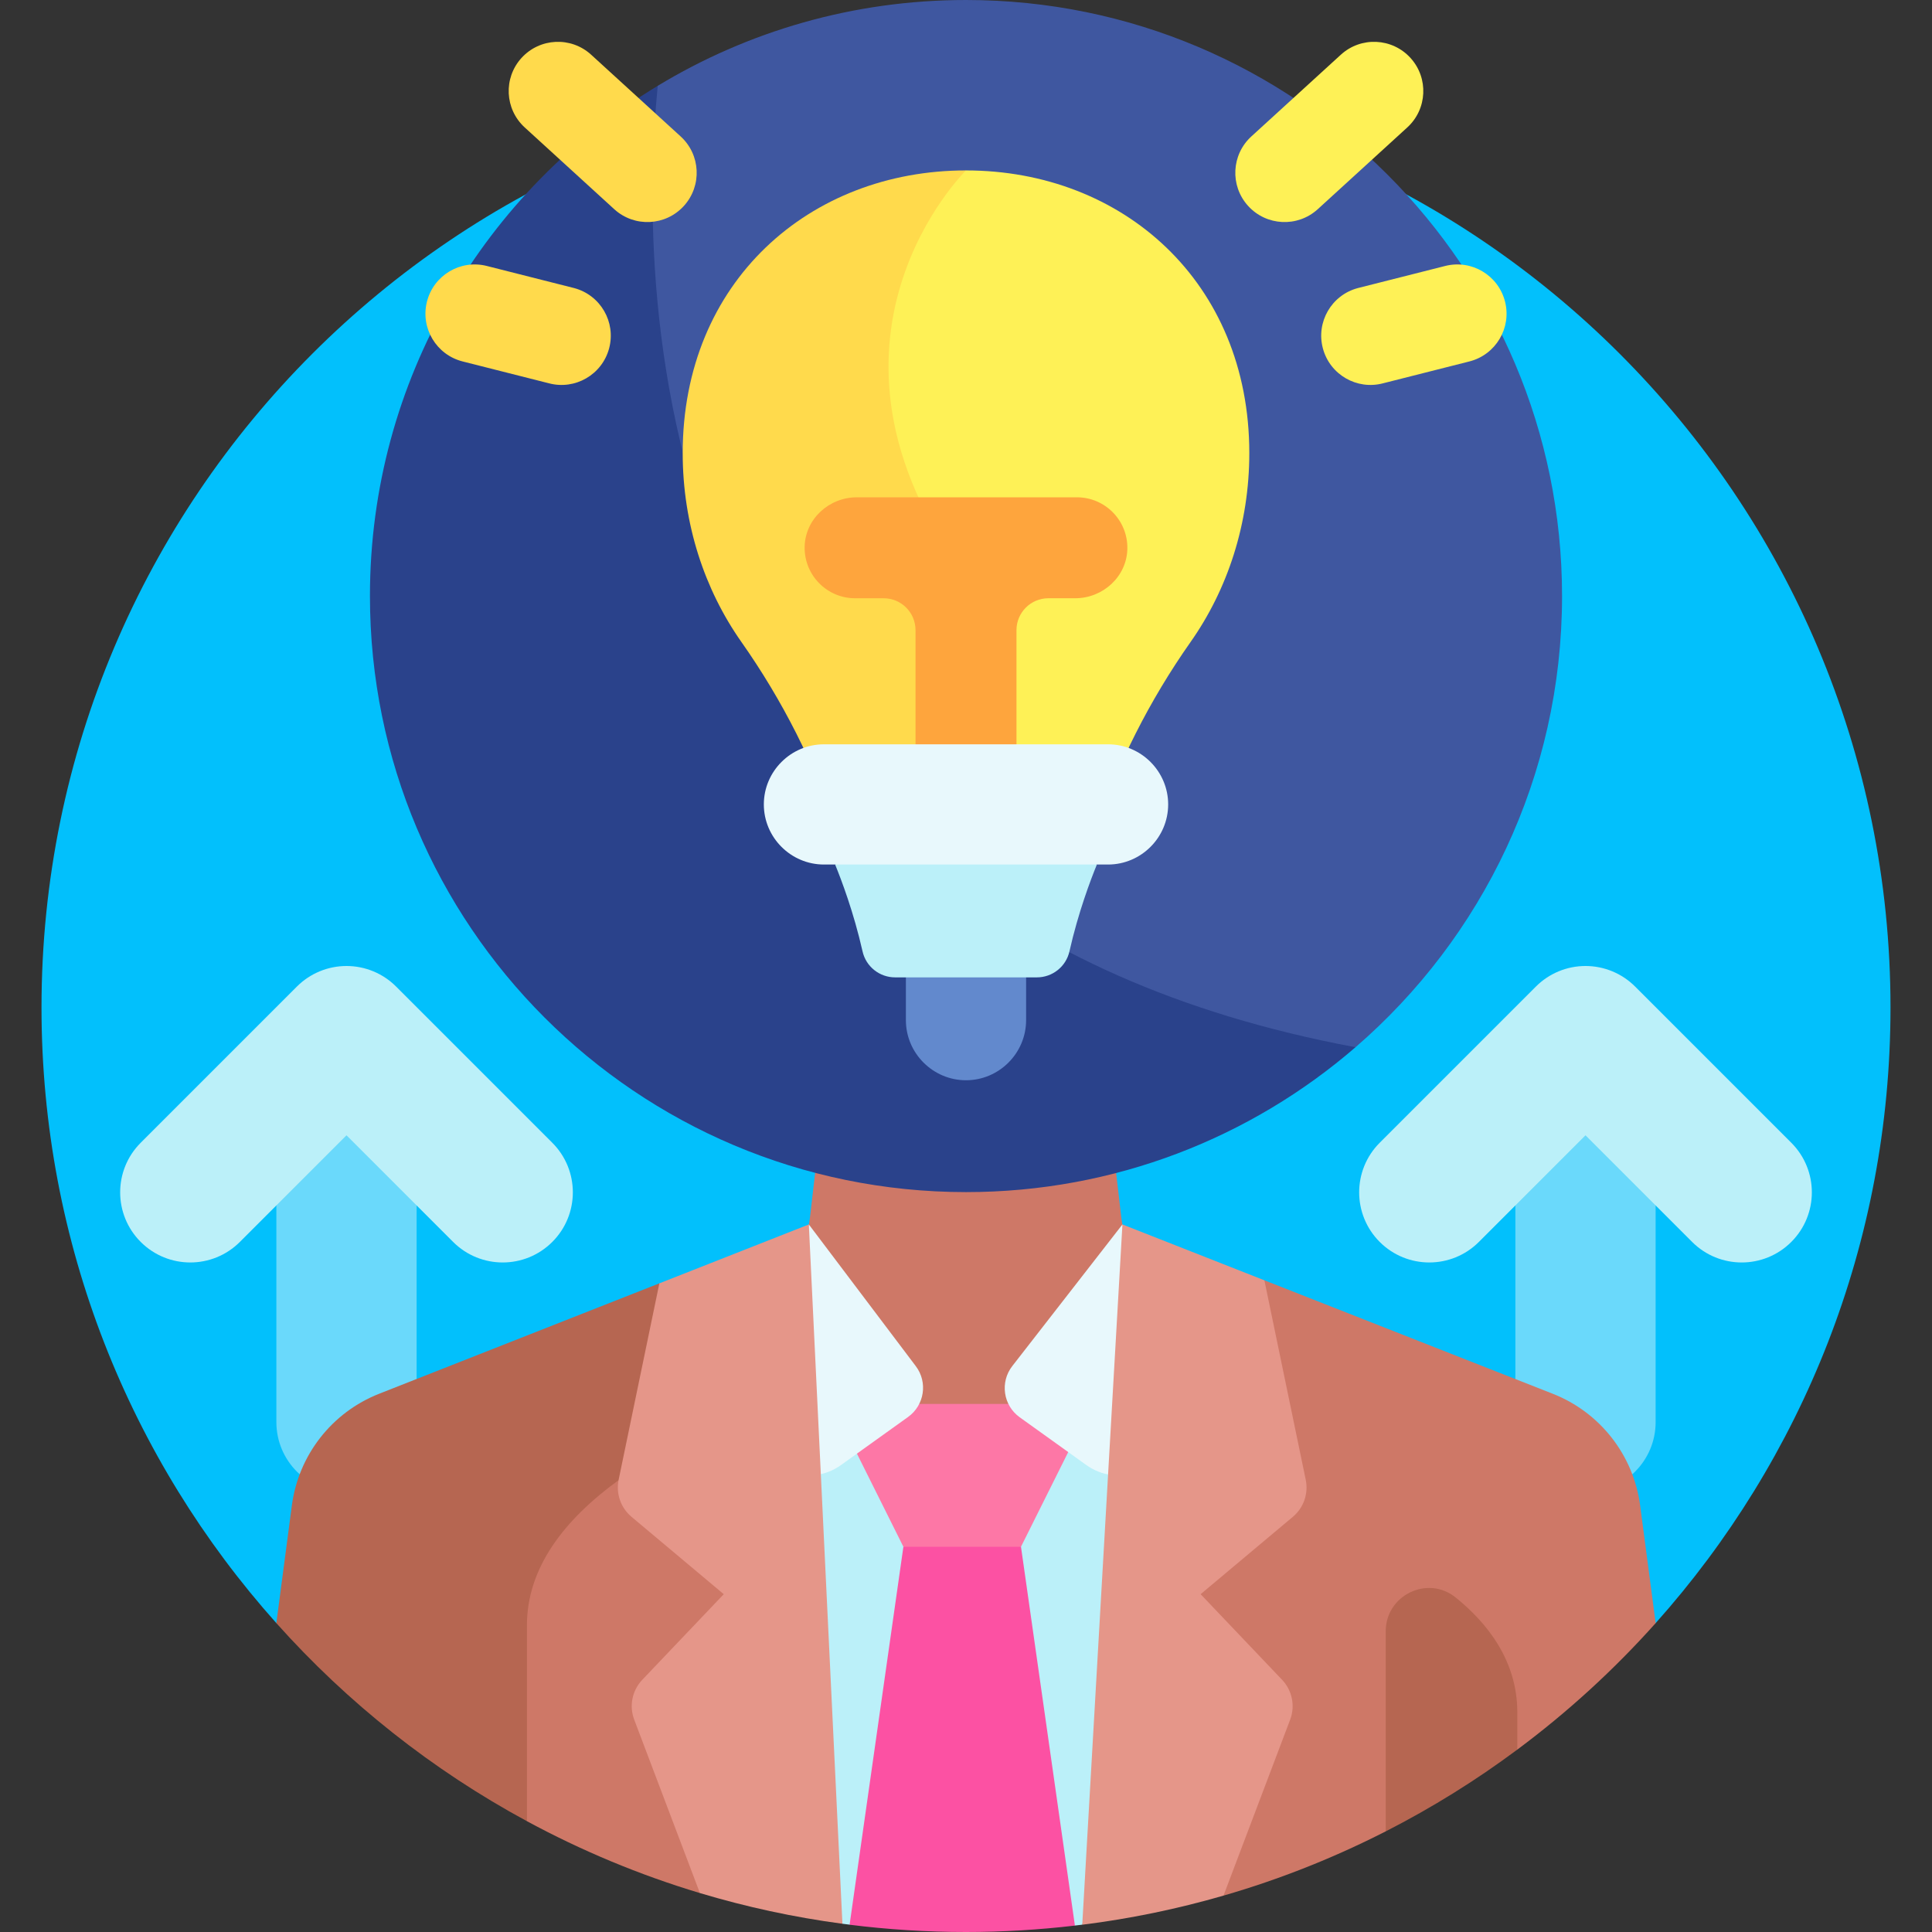 <?xml version="1.0" encoding="UTF-8"?>
<svg xmlns="http://www.w3.org/2000/svg" id="Layer_1" viewBox="0 0 512 512">
  <rect x="0" y="0" width="512" height="512" fill="#333333" stroke="none"/>
  <g>
    <path d="m73.235 430.143 182.765-39.133 182.764 39.133c38.701-43.324 62.238-100.482 62.238-163.146 0-135.311-109.691-245.002-245.002-245.002s-245.002 109.692-245.002 245.003c0 62.663 23.537 119.821 62.237 163.145z" fill="#02c0fc"></path>
    <g>
      <path d="m91.826 395.445c-10.264 0-18.585-8.321-18.585-18.585v-75.87c0-10.264 8.321-18.585 18.585-18.585s18.585 8.321 18.585 18.585v75.871c0 10.263-8.321 18.584-18.585 18.584z" fill="#6ad9fb"></path>
    </g>
    <g>
      <path d="m133.223 334.567c-4.756 0-9.512-1.814-13.141-5.444l-28.256-28.257-28.257 28.257c-7.257 7.257-19.025 7.257-26.282 0-7.258-7.257-7.258-19.025 0-26.282l41.398-41.398c3.485-3.485 8.212-5.443 13.141-5.443s9.657 1.958 13.141 5.444l41.397 41.398c7.258 7.258 7.258 19.025 0 26.282-3.629 3.628-8.386 5.443-13.141 5.443z" fill="#bbf0f9"></path>
    </g>
    <g>
      <path d="m420.175 395.445c-10.264 0-18.585-8.321-18.585-18.585v-75.87c0-10.264 8.321-18.585 18.585-18.585s18.585 8.321 18.585 18.585v75.871c-.001 10.263-8.321 18.584-18.585 18.584z" fill="#6ad9fb"></path>
    </g>
    <g>
      <path d="m461.572 334.567c-4.756 0-9.513-1.814-13.141-5.444l-28.256-28.257-28.257 28.257c-7.257 7.257-19.025 7.257-26.282 0-7.258-7.257-7.258-19.025 0-26.282l41.398-41.398c3.485-3.486 8.212-5.444 13.141-5.444s9.657 1.958 13.141 5.444l41.397 41.398c7.258 7.258 7.258 19.025 0 26.282-3.629 3.629-8.386 5.444-13.141 5.444z" fill="#bbf0f9"></path>
    </g>
    <path d="m174.737 340.1-74.267 29.262c-12.514 4.931-21.367 16.262-23.124 29.596l-4.11 31.184c18.856 21.109 41.317 38.923 66.411 52.491l53.845-77.829z" fill="#b66651"></path>
    <path d="m254.99 489.177 29.859 21.115c.655-.077 1.312-.15 1.966-.232l30.862-99.287-22.069-54.051-40.618 26.528-39.057-25.801-18.839 54.551 26.157 97.815c.64.086 1.283.161 1.924.242z" fill="#bbf0f9"></path>
    <path d="m225.153 510.072c10.104 1.27 20.398 1.928 30.847 1.928 9.766 0 19.392-.589 28.859-1.7l-14.287-100.391-12.002-12.617-19.162 12.617z" fill="#fc51a3"></path>
    <path d="m256.641 349.299-36.112 22.759 18.878 37.851h31.165l18.878-37.851z" fill="#fd77a6"></path>
    <path d="m227.564 372.058h56.968l18.95-36.847c-3.459-3.25-5.757-7.664-6.325-12.564l-2.65-22.858h-77.208l-2.65 22.858c-.483 4.167-2.215 7.986-4.849 11.036z" fill="#ce7867"></path>
    <path d="m214.35 324.492-14.741 54.054.784 2.378c3.098 9.404 14.432 13.1 22.478 7.332l17.777-12.742c4.346-3.115 5.272-9.198 2.051-13.466z" fill="#e8f8fc"></path>
    <path d="m297.456 324.492-29.188 37.529c-3.316 4.263-2.422 10.428 1.967 13.575l17.661 12.66c8.047 5.768 19.38 2.072 22.478-7.332l2.485-7.543z" fill="#e8f8fc"></path>
    <path d="m163.93 392.26c-14.336 10.418-24.284 23.155-24.284 38.456v51.918c14.465 7.821 29.801 14.235 45.834 19.046l19.468-80.855z" fill="#ce7867"></path>
    <path d="m434.656 398.971c-1.759-13.341-10.619-24.676-23.141-29.603l-76.44-30.075-31.594 90.07 20.761 72.995c14.972-4.334 29.349-10.064 42.991-17.028l15.39-28.245 19.483 6.575c13.325-9.917 25.612-21.149 36.659-33.516z" fill="#ce7867"></path>
    <path d="m335.075 339.293-37.619-14.801-10.648 185.584c12.813-1.608 25.315-4.211 37.433-7.719l17.663-46.627c1.378-3.638.549-7.745-2.133-10.563l-21.595-22.691 24.452-20.508c2.854-2.394 4.163-6.162 3.406-9.81z" fill="#e59689"></path>
    <path d="m214.35 324.492-39.613 15.608-10.793 52.059c-.756 3.647.552 7.416 3.406 9.81l24.452 20.508-21.595 22.691c-2.682 2.818-3.511 6.924-2.133 10.563l17.406 45.95c12.217 3.666 24.833 6.407 37.77 8.135z" fill="#e59689"></path>
    <path d="m284.859 111.596-110.557-88.852c-45.71 27.678-76.262 77.878-76.262 135.216 0 87.239 70.721 157.96 157.96 157.96 39.461 0 75.542-14.472 103.227-38.396z" fill="#2a428b"></path>
    <path d="m359.227 277.525c33.52-28.965 54.733-71.787 54.733-119.564 0-87.24-70.721-157.961-157.96-157.961-29.901 0-57.86 8.31-81.698 22.744-5.156 53.097-5.533 219.304 184.925 254.781z" fill="#3f57a0"></path>
    <path d="m256 45.164c-41.465 0-75.078 29.524-75.078 74.896 0 18.84 5.798 36.196 15.548 50.053 10.919 15.521 19.524 32.52 25.453 50.498l29.057 7.246 5.02-18.619 17.785-70.476z" fill="#ffda4c"></path>
    <path d="m256 45.164s-46.2 45.223 0 107.734v56.34l-5.021 18.618 5.021 1.252 34.079-8.498c5.928-17.977 14.533-34.977 25.452-50.498 9.75-13.857 15.548-31.213 15.548-50.053 0-45.371-33.614-74.895-75.079-74.895z" fill="#fef156"></path>
    <path d="m285.386 131.791h-58.329c-7.365 0-13.683 5.762-13.818 13.126-.137 7.502 5.903 13.627 13.374 13.627h7.555c4.669 0 8.454 3.785 8.454 8.454v40.961c0 7.365 5.762 13.683 13.126 13.818 7.502.137 13.627-5.903 13.627-13.374v-41.405c0-4.669 3.785-8.454 8.454-8.454h7.112c7.365 0 13.683-5.762 13.818-13.126.139-7.503-5.902-13.627-13.373-13.627z" fill="#fea53d"></path>
    <g>
      <path d="m240.069 244.056v26.293c0 8.762 7.169 15.93 15.93 15.93 8.762 0 15.931-7.169 15.931-15.93v-26.293z" fill="#6289cd"></path>
    </g>
    <path d="m256 209.238-34.686 19.87c1.61 3.93 4.941 12.677 7.273 23.024.908 4.028 4.501 6.882 8.63 6.882h37.566c4.129 0 7.722-2.854 8.629-6.882 2.332-10.347 5.663-19.094 7.274-23.024z" fill="#bbf0f9"></path>
    <path d="m350.579 92.333c1.863 6.964 9.019 11.099 15.983 9.236l22.84-5.782c6.988-1.769 11.218-8.868 9.449-15.855-1.769-6.988-8.867-11.218-15.855-9.45l-23.181 5.868c-6.964 1.864-11.099 9.019-9.236 15.983z" fill="#fef156"></path>
    <path d="m330.753 54.562c4.841 5.341 13.096 5.746 18.437.905l23.752-21.692c5.309-4.849 5.697-13.077.869-18.404-4.854-5.355-13.136-5.746-18.473-.872l-23.68 21.626c-5.342 4.841-5.747 13.096-.905 18.437z" fill="#fef156"></path>
    <path d="m161.421 92.333c-1.863 6.964-9.019 11.099-15.983 9.236l-22.84-5.782c-6.988-1.769-11.218-8.868-9.45-15.855 1.769-6.988 8.868-11.218 15.855-9.45l23.181 5.868c6.965 1.864 11.1 9.019 9.237 15.983z" fill="#ffda4c"></path>
    <path d="m181.247 54.562c-4.841 5.341-13.096 5.746-18.437.905l-23.752-21.692c-5.309-4.849-5.697-13.077-.869-18.404 4.854-5.355 13.136-5.746 18.473-.872l23.68 21.626c5.342 4.841 5.747 13.096.905 18.437z" fill="#ffda4c"></path>
    <path d="m293.646 197.247h-75.293c-8.762 0-15.93 7.169-15.93 15.931 0 8.762 7.169 15.931 15.93 15.931h75.293c8.762 0 15.93-7.169 15.93-15.931.001-8.762-7.168-15.931-15.93-15.931z" fill="#e8f8fc"></path>
    <path d="m402.105 463.659c0-3.369 0-6.686 0-9.876 0-13.715-8.012-23.732-16.355-30.445-7.443-5.988-18.517-.582-18.517 8.97v53.022c12.257-6.258 23.916-13.517 34.872-21.671z" fill="#b66651"></path>
  </g>
  <g></g>
  <g></g>
  <g></g>
  <g></g>
  <g></g>
  <g></g>
  <g></g>
  <g></g>
  <g></g>
  <g></g>
  <g></g>
  <g></g>
  <g></g>
  <g></g>
  <g></g>
</svg>
